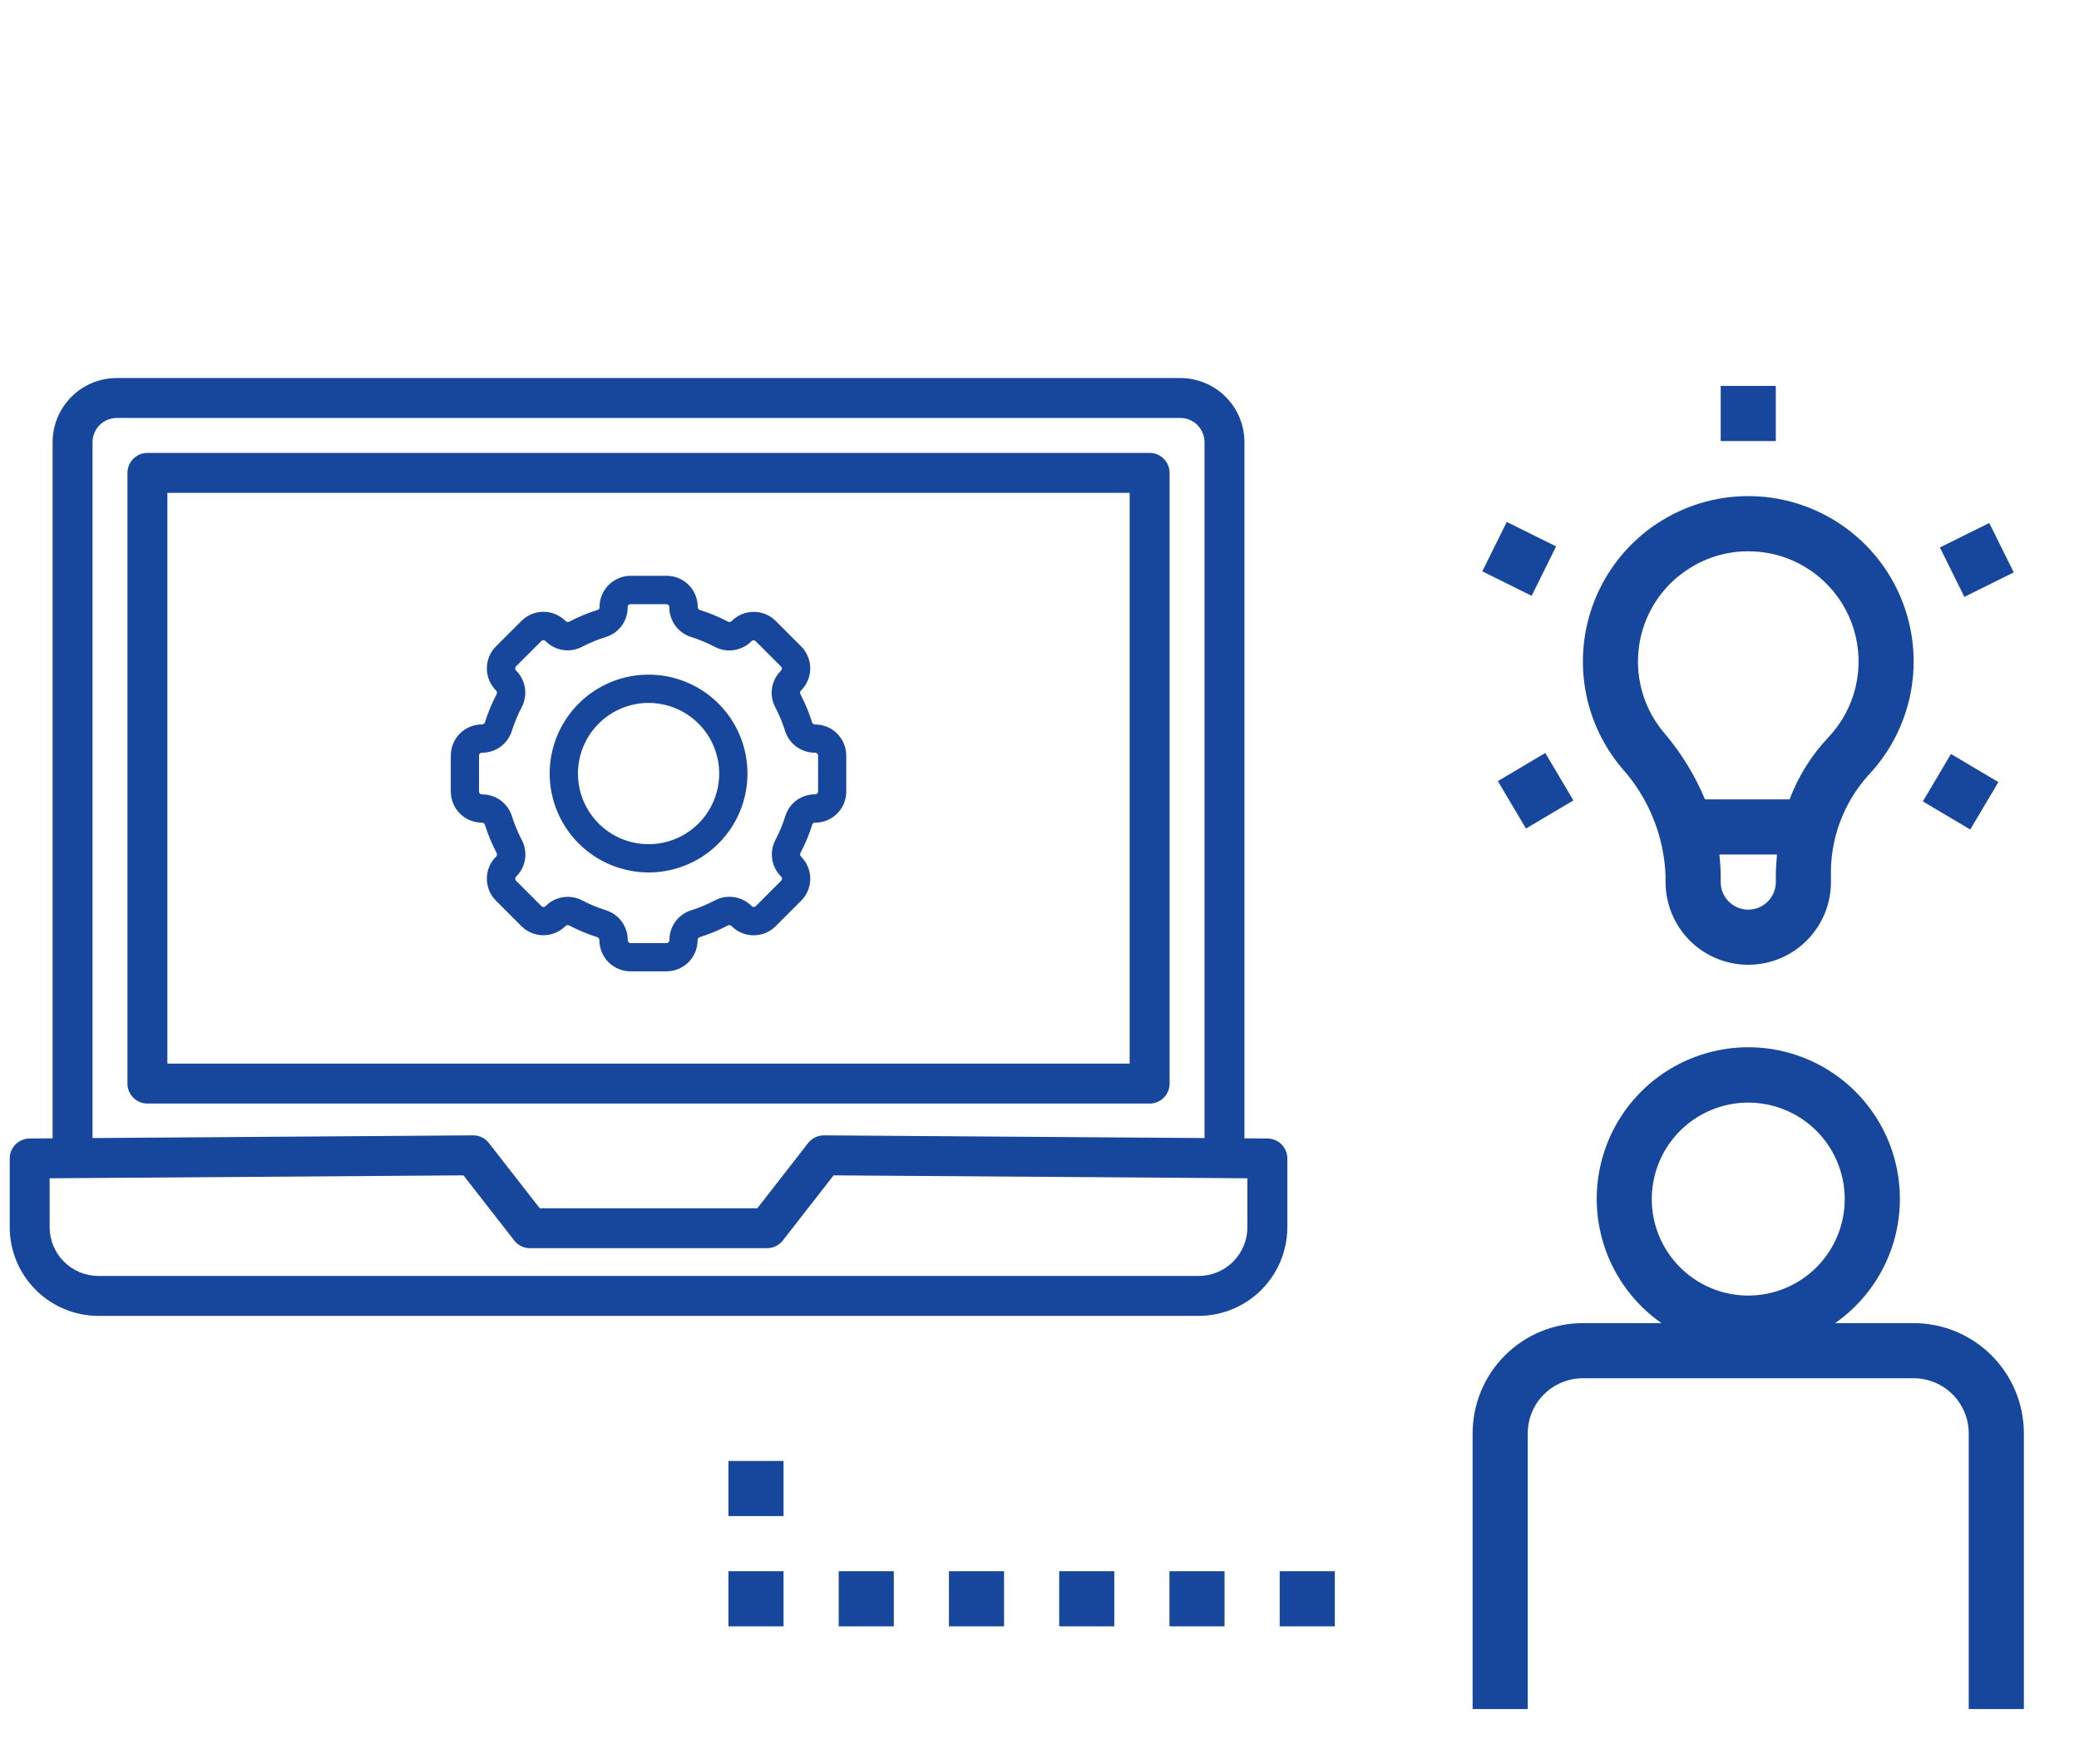 <?xml version="1.0" encoding="UTF-8"?>
<svg xmlns="http://www.w3.org/2000/svg" width="99" height="84" viewBox="0 0 99 84" fill="none">
  <path d="M91.125 63H87.387C88.646 62.12 89.592 60.862 90.087 59.408C90.581 57.954 90.6 56.38 90.138 54.915C89.677 53.45 88.761 52.17 87.523 51.262C86.284 50.353 84.788 49.864 83.253 49.864C81.717 49.864 80.221 50.353 78.983 51.262C77.744 52.17 76.828 53.45 76.367 54.915C75.906 56.38 75.924 57.954 76.419 59.408C76.914 60.862 77.859 62.12 79.118 63H75.375C73.983 63 72.647 63.553 71.663 64.538C70.678 65.522 70.125 66.858 70.125 68.25V81.375H72.75V68.25C72.75 67.554 73.027 66.886 73.519 66.394C74.011 65.901 74.679 65.625 75.375 65.625H91.125C91.821 65.625 92.489 65.901 92.981 66.394C93.473 66.886 93.75 67.554 93.75 68.25V81.375H96.375V68.25C96.375 66.858 95.822 65.522 94.837 64.538C93.853 63.553 92.517 63 91.125 63ZM83.25 61.687C82.341 61.687 81.453 61.418 80.698 60.913C79.942 60.408 79.354 59.691 79.006 58.852C78.658 58.012 78.567 57.089 78.745 56.197C78.922 55.306 79.359 54.488 80.002 53.845C80.644 53.203 81.463 52.766 82.354 52.588C83.245 52.411 84.169 52.502 85.008 52.85C85.847 53.197 86.565 53.786 87.07 54.541C87.574 55.297 87.844 56.185 87.844 57.094C87.844 58.312 87.36 59.48 86.498 60.342C85.637 61.203 84.468 61.687 83.25 61.687Z" fill="#17469D"></path>
  <path d="M79.313 41.723V42C79.313 43.044 79.728 44.046 80.466 44.784C81.204 45.523 82.206 45.937 83.25 45.937C84.294 45.937 85.296 45.523 86.034 44.784C86.773 44.046 87.188 43.044 87.188 42V41.764C87.136 39.984 87.769 38.252 88.957 36.925C90.005 35.822 90.712 34.44 90.992 32.945C91.271 31.449 91.112 29.905 90.533 28.498C89.954 27.092 88.979 25.883 87.728 25.018C86.476 24.153 85.001 23.67 83.48 23.625C81.96 23.581 80.459 23.978 79.159 24.769C77.859 25.559 76.816 26.709 76.156 28.08C75.496 29.45 75.247 30.983 75.439 32.492C75.631 34.001 76.256 35.422 77.239 36.583C78.511 38 79.246 39.82 79.313 41.723ZM84.563 41.764V42C84.563 42.348 84.424 42.682 84.178 42.928C83.932 43.174 83.598 43.312 83.25 43.312C82.902 43.312 82.568 43.174 82.322 42.928C82.076 42.682 81.938 42.348 81.938 42V41.723C81.936 41.377 81.914 41.031 81.873 40.687H84.619C84.585 41.042 84.563 41.4 84.563 41.764ZM79.941 27.431C80.87 26.666 82.035 26.249 83.238 26.25C83.625 26.25 84.011 26.291 84.389 26.371C85.298 26.572 86.136 27.011 86.819 27.642C87.502 28.274 88.005 29.076 88.276 29.965C88.548 30.855 88.578 31.801 88.363 32.706C88.149 33.611 87.698 34.444 87.056 35.117C86.255 35.968 85.63 36.969 85.219 38.062H81.189C80.709 36.909 80.051 35.838 79.239 34.889C78.788 34.356 78.448 33.738 78.239 33.072C78.03 32.406 77.956 31.705 78.021 31.01C78.086 30.315 78.289 29.64 78.618 29.024C78.947 28.409 79.396 27.865 79.937 27.425L79.941 27.431Z" fill="#17469D"></path>
  <path d="M81.938 18.375H84.562V21H81.938V18.375Z" fill="#17469D"></path>
  <path d="M71.327 37.192L73.585 35.853L74.923 38.111L72.666 39.45L71.327 37.192Z" fill="#17469D"></path>
  <path d="M70.585 27.204L71.751 24.852L74.101 26.017L72.936 28.369L70.585 27.204Z" fill="#17469D"></path>
  <path d="M91.564 38.158L92.903 35.9L95.161 37.239L93.822 39.497L91.564 38.158Z" fill="#17469D"></path>
  <path d="M92.376 26.067L94.727 24.902L95.893 27.254L93.542 28.419L92.376 26.067Z" fill="#17469D"></path>
  <path d="M34.688 69.562H37.312V72.187H34.688V69.562Z" fill="#17469D"></path>
  <path d="M34.688 74.812H37.312V77.437H34.688V74.812Z" fill="#17469D"></path>
  <path d="M39.938 74.812H42.562V77.437H39.938V74.812Z" fill="#17469D"></path>
  <path d="M45.188 74.812H47.812V77.437H45.188V74.812Z" fill="#17469D"></path>
  <path d="M50.438 74.812H53.062V77.437H50.438V74.812Z" fill="#17469D"></path>
  <path d="M55.688 74.812H58.312V77.437H55.688V74.812Z" fill="#17469D"></path>
  <path d="M60.938 74.812H63.562V77.437H60.938V74.812Z" fill="#17469D"></path>
  <path d="M55.695 51.595V22.515C55.695 22.263 55.594 22.021 55.416 21.843C55.238 21.665 54.996 21.565 54.744 21.565H7.021C6.768 21.565 6.527 21.665 6.348 21.843C6.17 22.021 6.07 22.263 6.07 22.515V51.595C6.07 51.847 6.17 52.089 6.348 52.267C6.527 52.445 6.768 52.545 7.021 52.545H54.744C54.996 52.545 55.238 52.445 55.416 52.267C55.594 52.089 55.695 51.847 55.695 51.595ZM53.793 50.644H7.971V23.466H53.793V50.644ZM60.358 54.209L59.259 54.201V21.052C59.259 20.243 58.937 19.467 58.365 18.895C57.793 18.323 57.017 18.001 56.208 18H5.557C4.748 18.001 3.972 18.323 3.4 18.895C2.828 19.467 2.506 20.243 2.505 21.052V54.201L1.407 54.209C1.156 54.211 0.916 54.312 0.739 54.49C0.562 54.668 0.463 54.909 0.463 55.16V58.432C0.464 59.551 0.909 60.625 1.701 61.416C2.493 62.208 3.566 62.653 4.685 62.655H57.079C58.199 62.653 59.272 62.208 60.064 61.416C60.855 60.625 61.3 59.551 61.302 58.432V55.16C61.302 54.909 61.202 54.668 61.026 54.49C60.849 54.312 60.609 54.211 60.358 54.209ZM4.406 21.052C4.407 20.747 4.528 20.454 4.744 20.239C4.959 20.023 5.252 19.902 5.557 19.901H56.208C56.513 19.902 56.805 20.023 57.021 20.239C57.236 20.454 57.358 20.747 57.358 21.052V54.188L39.24 54.059C39.094 54.058 38.95 54.09 38.819 54.154C38.687 54.217 38.573 54.31 38.483 54.425L36.063 57.531H25.701L23.281 54.425C23.192 54.31 23.078 54.217 22.946 54.153C22.815 54.089 22.671 54.057 22.525 54.059L4.406 54.188V21.052ZM59.4 58.432C59.4 59.047 59.155 59.637 58.72 60.073C58.285 60.508 57.695 60.753 57.079 60.754H4.685C4.07 60.753 3.48 60.508 3.045 60.073C2.609 59.637 2.365 59.047 2.364 58.432V56.103L22.07 55.964L24.488 59.066C24.576 59.18 24.69 59.272 24.82 59.336C24.95 59.399 25.093 59.432 25.237 59.432H36.527C36.672 59.432 36.814 59.399 36.944 59.336C37.074 59.272 37.188 59.18 37.277 59.066L39.695 55.964L59.4 56.103V58.432Z" fill="#17469D"></path>
  <path d="M22.945 39.17C22.976 39.169 23.007 39.178 23.032 39.195C23.058 39.212 23.078 39.236 23.09 39.265C23.236 39.733 23.424 40.187 23.653 40.621C23.665 40.649 23.669 40.681 23.663 40.711C23.656 40.742 23.641 40.77 23.618 40.791C23.48 40.928 23.37 41.092 23.296 41.271C23.221 41.451 23.183 41.644 23.183 41.839C23.183 42.034 23.221 42.226 23.296 42.406C23.371 42.586 23.48 42.749 23.618 42.887L24.829 44.098C25.104 44.373 25.477 44.528 25.865 44.531C26.254 44.534 26.629 44.383 26.907 44.112L26.924 44.096C26.945 44.073 26.973 44.057 27.003 44.051C27.034 44.045 27.066 44.049 27.094 44.062C27.528 44.29 27.982 44.478 28.45 44.625C28.478 44.636 28.503 44.656 28.519 44.682C28.536 44.708 28.544 44.738 28.543 44.769C28.543 45.161 28.699 45.538 28.976 45.815C29.254 46.093 29.63 46.249 30.023 46.249H31.738C32.131 46.249 32.507 46.093 32.785 45.815C33.062 45.538 33.218 45.161 33.218 44.769C33.217 44.738 33.226 44.708 33.242 44.682C33.259 44.656 33.283 44.636 33.312 44.625C33.779 44.478 34.233 44.29 34.667 44.062C34.695 44.049 34.727 44.046 34.757 44.052C34.788 44.058 34.816 44.073 34.837 44.096L34.853 44.111C35.132 44.384 35.508 44.536 35.898 44.533C36.289 44.531 36.663 44.374 36.939 44.098L38.15 42.887C38.288 42.749 38.397 42.586 38.471 42.406C38.546 42.226 38.584 42.034 38.584 41.839C38.584 41.644 38.546 41.452 38.471 41.272C38.397 41.092 38.288 40.929 38.15 40.791C38.127 40.77 38.111 40.742 38.104 40.712C38.098 40.681 38.101 40.65 38.114 40.621C38.346 40.181 38.536 39.721 38.683 39.247C38.695 39.222 38.715 39.201 38.739 39.188C38.763 39.174 38.79 39.169 38.818 39.171C39.21 39.171 39.587 39.015 39.864 38.738C40.142 38.46 40.298 38.084 40.298 37.691V35.976C40.298 35.583 40.142 35.207 39.864 34.929C39.587 34.651 39.21 34.496 38.818 34.496C38.787 34.497 38.757 34.488 38.731 34.471C38.705 34.455 38.685 34.43 38.674 34.401C38.527 33.933 38.339 33.479 38.111 33.045C38.098 33.017 38.094 32.985 38.101 32.955C38.107 32.924 38.123 32.897 38.146 32.876C38.284 32.738 38.394 32.575 38.469 32.395C38.544 32.215 38.583 32.022 38.584 31.827C38.584 31.632 38.546 31.439 38.471 31.259C38.397 31.079 38.288 30.915 38.15 30.777L36.939 29.566C36.664 29.291 36.291 29.136 35.903 29.133C35.514 29.131 35.139 29.281 34.861 29.552L34.844 29.568C34.823 29.591 34.795 29.607 34.764 29.613C34.734 29.619 34.703 29.615 34.674 29.602C34.24 29.374 33.786 29.186 33.318 29.04C33.29 29.028 33.266 29.008 33.249 28.982C33.232 28.956 33.224 28.926 33.225 28.896C33.225 28.503 33.069 28.127 32.792 27.849C32.514 27.572 32.138 27.416 31.745 27.416H30.03C29.834 27.416 29.64 27.456 29.46 27.532C29.28 27.608 29.116 27.718 28.979 27.857C28.841 27.997 28.732 28.162 28.659 28.343C28.585 28.524 28.548 28.718 28.549 28.914C28.551 28.939 28.545 28.965 28.531 28.986C28.518 29.008 28.498 29.025 28.474 29.035C28 29.182 27.541 29.372 27.101 29.603C27.073 29.616 27.041 29.619 27.011 29.613C26.98 29.607 26.952 29.592 26.931 29.569L26.915 29.553C26.637 29.28 26.261 29.128 25.87 29.13C25.479 29.132 25.105 29.289 24.829 29.566L23.618 30.777C23.48 30.915 23.371 31.078 23.297 31.258C23.222 31.438 23.183 31.63 23.183 31.825C23.183 32.02 23.222 32.212 23.297 32.392C23.371 32.572 23.48 32.735 23.618 32.873C23.642 32.894 23.657 32.922 23.664 32.953C23.67 32.983 23.666 33.015 23.653 33.044C23.425 33.478 23.237 33.931 23.091 34.399C23.079 34.427 23.06 34.452 23.034 34.469C23.008 34.486 22.978 34.494 22.947 34.493C22.554 34.493 22.178 34.649 21.9 34.926C21.623 35.204 21.467 35.58 21.467 35.973V37.688C21.466 37.883 21.505 38.075 21.579 38.255C21.653 38.435 21.762 38.598 21.899 38.736C22.036 38.873 22.2 38.983 22.379 39.057C22.559 39.132 22.751 39.17 22.945 39.17ZM22.811 35.974C22.811 35.939 22.825 35.904 22.85 35.879C22.876 35.854 22.91 35.84 22.945 35.84C23.263 35.843 23.574 35.744 23.831 35.557C24.088 35.37 24.278 35.105 24.373 34.802C24.496 34.412 24.654 34.033 24.844 33.672C24.992 33.389 25.045 33.066 24.996 32.751C24.946 32.436 24.797 32.146 24.569 31.922C24.544 31.897 24.53 31.863 24.53 31.827C24.53 31.81 24.533 31.792 24.54 31.776C24.547 31.759 24.557 31.744 24.57 31.732L25.78 30.521C25.793 30.508 25.808 30.498 25.824 30.491C25.841 30.484 25.858 30.481 25.876 30.481C25.894 30.481 25.912 30.484 25.928 30.491C25.945 30.498 25.96 30.508 25.972 30.521L25.988 30.535C26.212 30.757 26.5 30.902 26.812 30.949C27.124 30.996 27.442 30.942 27.721 30.796C28.087 30.605 28.47 30.447 28.865 30.325C29.166 30.23 29.429 30.04 29.613 29.783C29.797 29.527 29.894 29.218 29.888 28.902C29.888 28.866 29.902 28.832 29.927 28.806C29.952 28.781 29.986 28.767 30.022 28.767H31.738C31.773 28.767 31.808 28.781 31.833 28.806C31.858 28.832 31.872 28.866 31.872 28.902C31.869 29.219 31.969 29.53 32.155 29.787C32.342 30.044 32.607 30.234 32.91 30.33C33.3 30.453 33.679 30.61 34.041 30.801C34.32 30.947 34.638 31 34.949 30.954C35.261 30.907 35.55 30.763 35.774 30.541L35.79 30.526C35.802 30.513 35.817 30.503 35.834 30.496C35.85 30.489 35.867 30.486 35.885 30.486C35.903 30.486 35.921 30.489 35.937 30.496C35.953 30.503 35.968 30.513 35.981 30.526L37.192 31.737C37.205 31.749 37.215 31.764 37.222 31.781C37.229 31.797 37.232 31.815 37.232 31.833C37.232 31.851 37.229 31.869 37.222 31.885C37.215 31.901 37.205 31.916 37.192 31.929C36.964 32.152 36.814 32.443 36.764 32.758C36.715 33.073 36.769 33.396 36.918 33.678C37.108 34.041 37.266 34.419 37.389 34.81C37.486 35.112 37.677 35.376 37.935 35.562C38.194 35.747 38.505 35.844 38.822 35.839C38.858 35.839 38.892 35.853 38.918 35.879C38.943 35.904 38.957 35.938 38.957 35.974V37.689C38.956 37.708 38.952 37.727 38.944 37.744C38.936 37.761 38.924 37.777 38.91 37.789C38.895 37.802 38.879 37.812 38.861 37.817C38.842 37.823 38.823 37.825 38.804 37.824C38.491 37.821 38.185 37.919 37.931 38.104C37.678 38.289 37.492 38.551 37.399 38.85C37.276 39.245 37.117 39.628 36.925 39.994C36.777 40.276 36.723 40.599 36.773 40.914C36.822 41.229 36.972 41.52 37.2 41.743C37.225 41.768 37.239 41.803 37.239 41.838C37.239 41.856 37.235 41.873 37.228 41.89C37.222 41.906 37.212 41.921 37.199 41.934L35.988 43.145C35.976 43.157 35.961 43.167 35.944 43.174C35.928 43.181 35.91 43.185 35.892 43.185C35.874 43.185 35.857 43.181 35.84 43.174C35.824 43.167 35.809 43.157 35.796 43.145L35.781 43.13C35.557 42.908 35.268 42.763 34.956 42.716C34.645 42.669 34.326 42.723 34.047 42.869C33.685 43.06 33.307 43.218 32.917 43.34C32.613 43.435 32.348 43.626 32.16 43.883C31.973 44.141 31.874 44.452 31.878 44.77C31.878 44.806 31.863 44.84 31.838 44.866C31.813 44.891 31.779 44.905 31.743 44.905H30.028C29.992 44.905 29.958 44.891 29.932 44.866C29.907 44.84 29.893 44.806 29.893 44.77C29.896 44.453 29.797 44.142 29.61 43.885C29.423 43.628 29.159 43.438 28.856 43.342C28.465 43.22 28.087 43.062 27.725 42.871C27.513 42.76 27.277 42.702 27.038 42.702C26.646 42.703 26.271 42.857 25.992 43.131L25.976 43.147C25.963 43.159 25.948 43.169 25.932 43.176C25.915 43.183 25.898 43.186 25.88 43.186C25.862 43.186 25.845 43.183 25.828 43.176C25.812 43.169 25.797 43.159 25.785 43.147L24.574 41.936C24.561 41.923 24.551 41.908 24.544 41.892C24.537 41.875 24.533 41.857 24.533 41.839C24.533 41.821 24.537 41.804 24.544 41.787C24.551 41.771 24.561 41.756 24.574 41.743C24.802 41.52 24.951 41.229 25.001 40.914C25.05 40.599 24.996 40.276 24.847 39.994C24.657 39.632 24.499 39.253 24.377 38.862C24.281 38.559 24.091 38.294 23.833 38.107C23.575 37.92 23.264 37.821 22.945 37.825C22.91 37.825 22.876 37.811 22.85 37.786C22.825 37.76 22.811 37.726 22.811 37.691V35.974Z" fill="#17469D"></path>
  <path d="M30.885 41.541C31.816 41.541 32.727 41.265 33.501 40.748C34.275 40.23 34.879 39.495 35.235 38.634C35.592 37.774 35.685 36.827 35.503 35.913C35.322 35 34.873 34.161 34.215 33.502C33.556 32.843 32.717 32.395 31.803 32.213C30.89 32.032 29.943 32.125 29.082 32.481C28.222 32.838 27.486 33.441 26.969 34.216C26.451 34.99 26.175 35.901 26.175 36.832C26.177 38.081 26.673 39.278 27.556 40.16C28.439 41.043 29.636 41.54 30.885 41.541ZM30.885 33.468C31.55 33.468 32.2 33.666 32.753 34.035C33.306 34.405 33.738 34.93 33.992 35.545C34.247 36.159 34.313 36.836 34.184 37.488C34.054 38.141 33.733 38.74 33.263 39.211C32.793 39.681 32.193 40.001 31.541 40.131C30.888 40.261 30.212 40.194 29.597 39.94C28.983 39.685 28.457 39.254 28.088 38.701C27.718 38.148 27.521 37.497 27.521 36.832C27.522 35.94 27.877 35.085 28.507 34.455C29.138 33.824 29.993 33.469 30.885 33.468Z" fill="#17469D"></path>
</svg>
